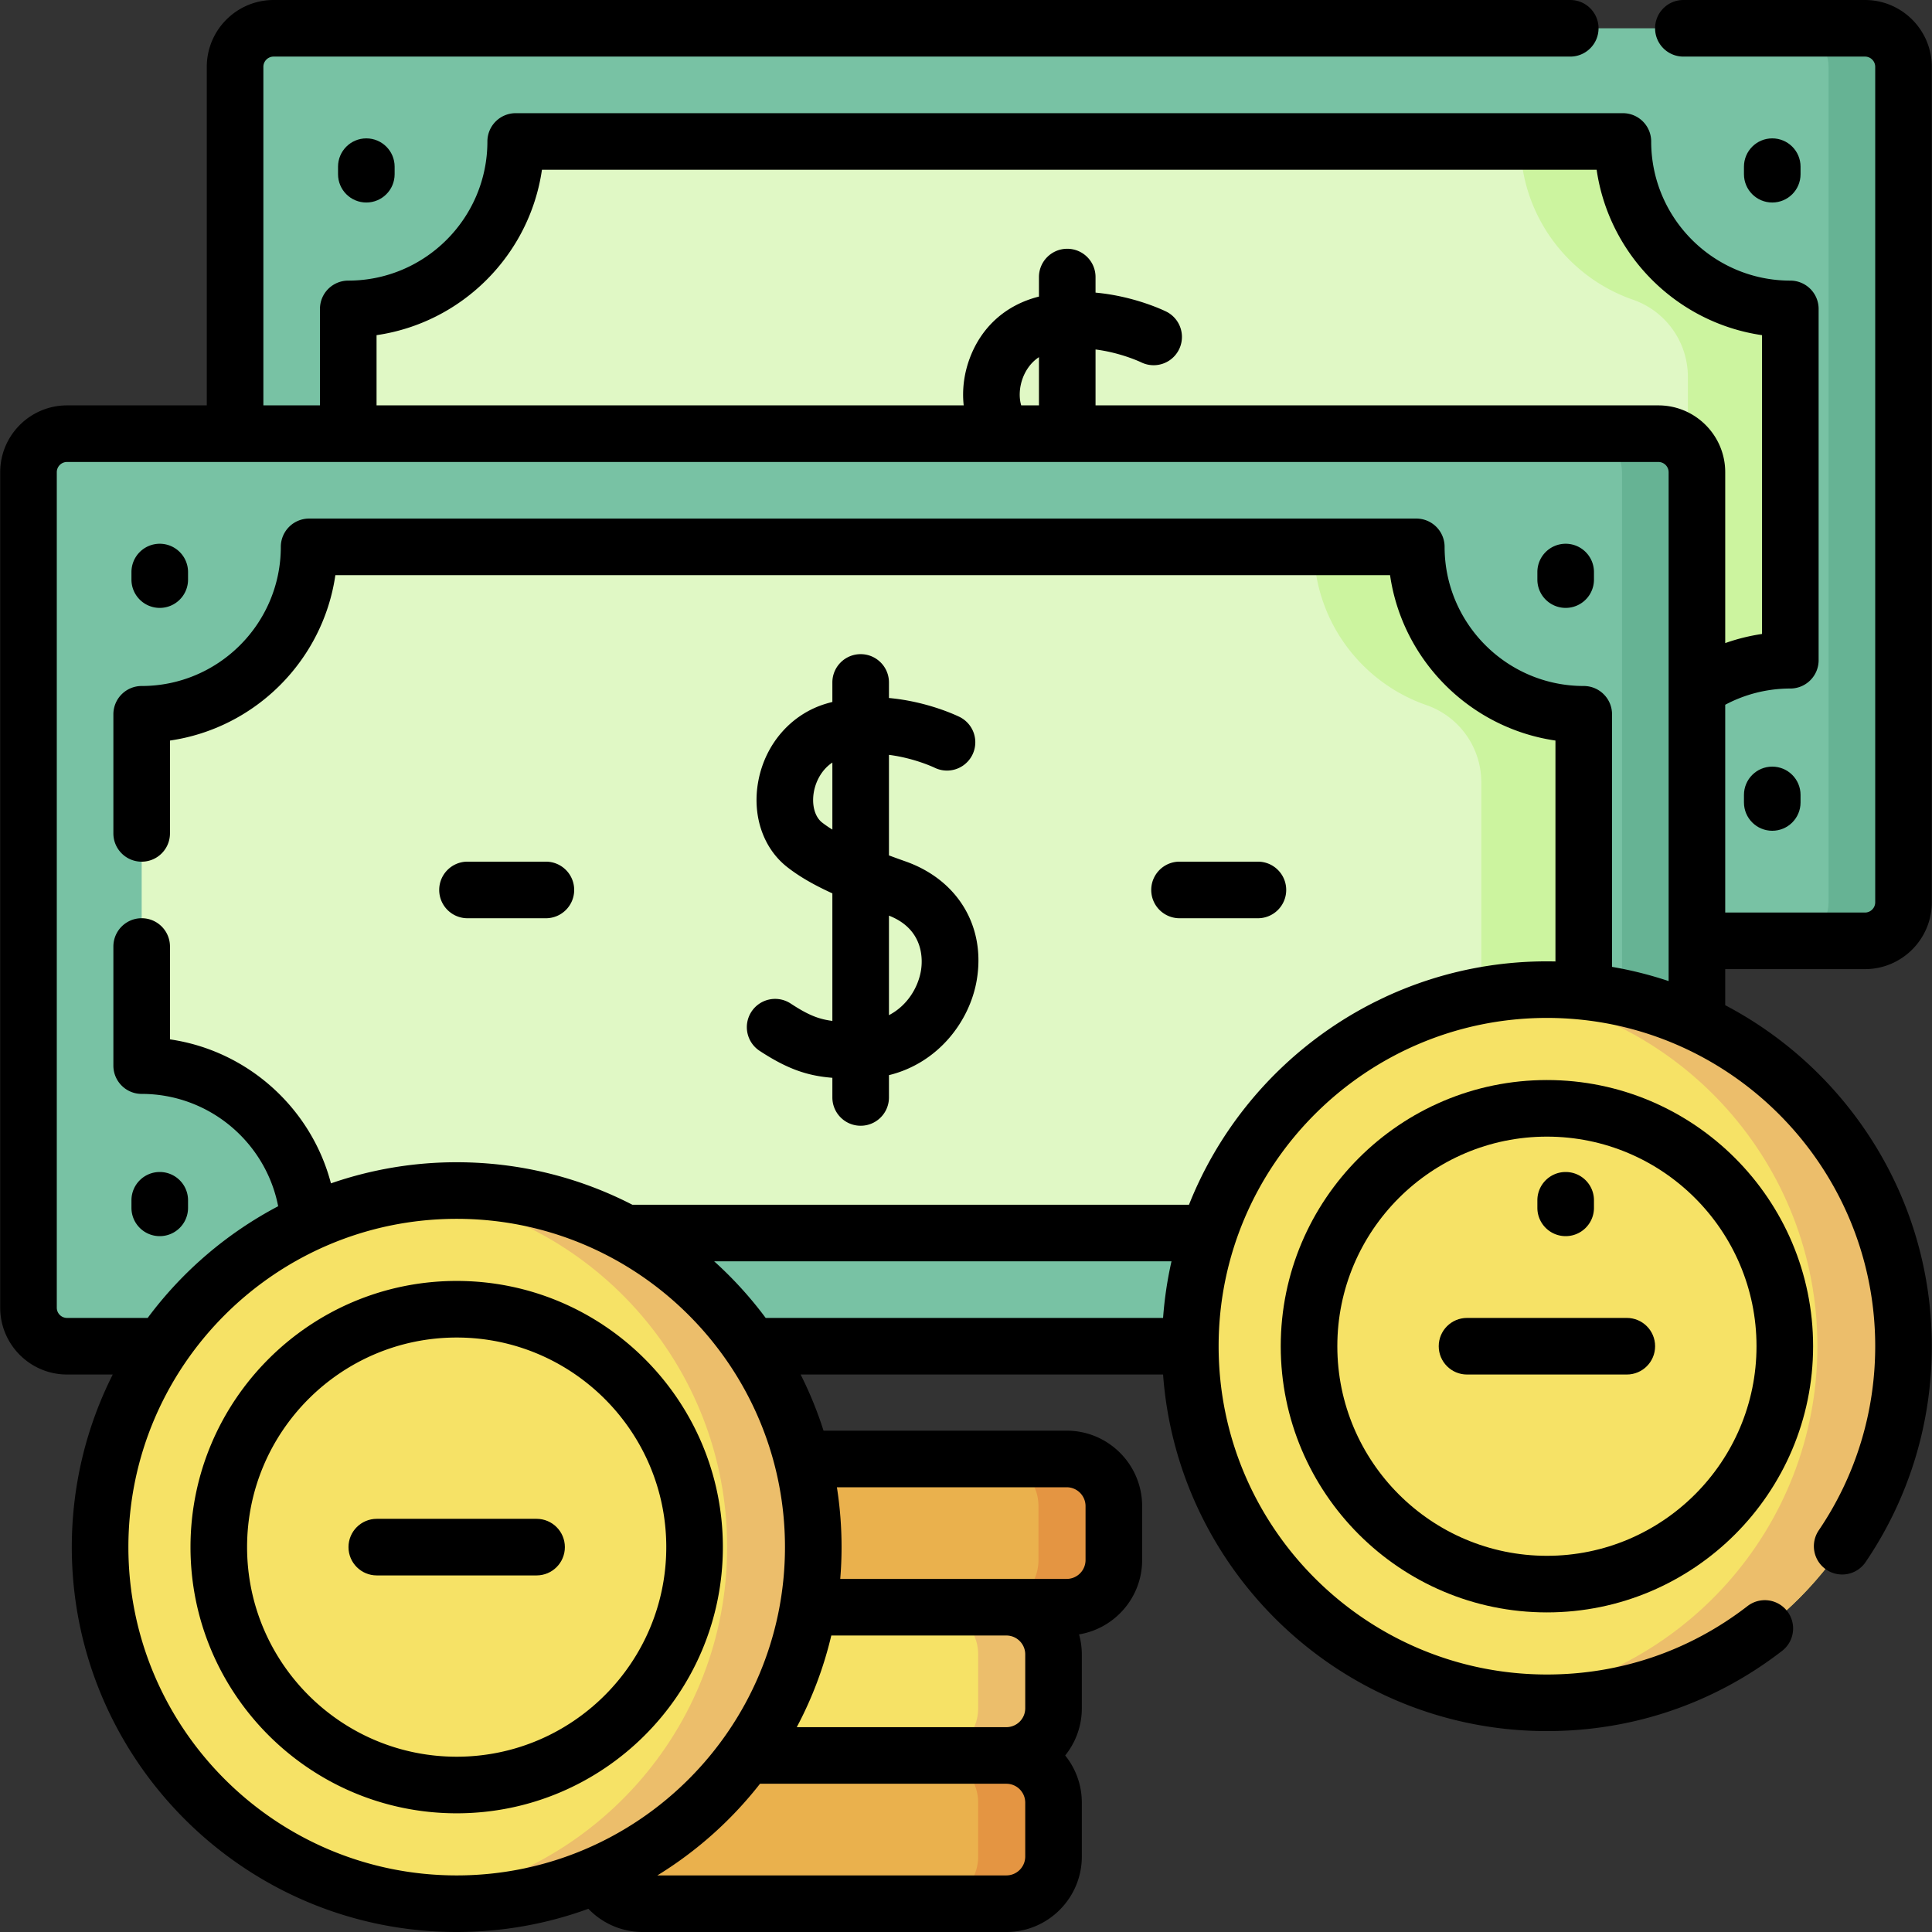 <?xml version="1.0" encoding="UTF-8" standalone="no"?>
<svg xmlns="http://www.w3.org/2000/svg" version="1.1" xmlns:xlink="http://www.w3.org/1999/xlink" width="512" height="512" x="0" y="0" viewBox="0 0 512.106 512.106" style="enable-background:new 0 0 512 512" xml:space="preserve" class="hovered-paths"><rect x="0" y="0" width="512.106" height="512.106" fill="#333333" stroke="none"/><g><path fill="#78c2a4" d="M504.553 239.169c0 5.641-4.573 10.215-10.215 10.215H72.526c-5.641 0-10.215-4.573-10.215-10.215V17.715c0-5.641 4.573-10.215 10.215-10.215h421.813c5.641 0 10.215 4.573 10.215 10.215v221.454z" opacity="1" data-original="#78c2a4" class="hovered-path"></path><path fill="#66b394" d="M494.338 7.5h-19.862c5.641 0 10.215 4.573 10.215 10.215v221.454c0 5.641-4.573 10.215-10.215 10.215h19.862c5.642 0 10.215-4.573 10.215-10.215V17.715c0-5.642-4.573-10.215-10.215-10.215z" opacity="1" data-original="#66b394"></path><path fill="#eab14d" d="M266.755 504.607h-96.361c-6.903 0-12.499-5.596-12.499-12.499V477.81c0-6.903 5.596-12.499 12.499-12.499h96.361c6.903 0 12.499 5.596 12.499 12.499v14.298c0 6.903-5.596 12.499-12.499 12.499z" opacity="1" data-original="#eab14d"></path><path fill="#e49542" d="M266.755 465.311h-19.98c6.903 0 12.499 5.596 12.499 12.499v14.298c0 6.903-5.596 12.499-12.499 12.499h19.98c6.903 0 12.499-5.596 12.499-12.499V477.81c0-6.903-5.596-12.499-12.499-12.499z" opacity="1" data-original="#e49542"></path><path fill="#eab14d" d="M282.743 426.015h-96.361c-6.903 0-12.499-5.596-12.499-12.499v-14.298c0-6.903 5.596-12.499 12.499-12.499h96.361c6.903 0 12.499 5.596 12.499 12.499v14.298c0 6.903-5.596 12.499-12.499 12.499z" opacity="1" data-original="#eab14d"></path><path fill="#e49542" d="M282.743 386.719h-19.98c6.903 0 12.499 5.596 12.499 12.499v14.298c0 6.903-5.596 12.499-12.499 12.499h19.98c6.903 0 12.499-5.596 12.499-12.499v-14.298c0-6.903-5.596-12.499-12.499-12.499z" opacity="1" data-original="#e49542"></path><path fill="#f6e266" d="M266.755 465.311h-96.361c-6.903 0-12.499-5.596-12.499-12.499v-14.298c0-6.903 5.596-12.499 12.499-12.499h96.361c6.903 0 12.499 5.596 12.499 12.499v14.298c0 6.903-5.596 12.499-12.499 12.499z" opacity="1" data-original="#f6e266"></path><path fill="#ecbe6b" d="M266.755 426.015h-19.98c6.903 0 12.499 5.596 12.499 12.499v14.298c0 6.903-5.596 12.499-12.499 12.499h19.98c6.903 0 12.499-5.596 12.499-12.499v-14.298c0-6.903-5.596-12.499-12.499-12.499z" opacity="1" data-original="#ecbe6b"></path><path fill="#e0f8c5" d="M474.553 175.002V81.881c-24.511 0-44.381-19.87-44.381-44.381h-293.48c0 24.511-19.87 44.381-44.381 44.381v93.121c24.511 0 44.381 19.87 44.381 44.381h293.48c0-24.51 19.87-44.381 44.381-44.381z" opacity="1" data-original="#e0f8c5" class=""></path><path fill="#ccf49f" d="M430.172 37.5h-27.156c0 19.413 12.464 35.915 29.827 41.94a21.653 21.653 0 0 1 14.554 20.446v57.112a21.64 21.64 0 0 1-14.554 20.446c-17.363 6.024-29.827 22.526-29.827 41.94h27.156c0-24.511 19.87-44.381 44.381-44.381V81.881c-24.511 0-44.381-19.87-44.381-44.381z" opacity="1" data-original="#ccf49f"></path><path fill="#78c2a4" d="M449.795 346.621c0 5.641-4.573 10.215-10.215 10.215H17.768c-5.641 0-10.215-4.573-10.215-10.215V125.167c0-5.641 4.573-10.215 10.215-10.215H439.58c5.641 0 10.215 4.573 10.215 10.215z" opacity="1" data-original="#78c2a4" class="hovered-path"></path><path fill="#66b394" d="M439.58 114.952h-19.862c5.641 0 10.215 4.573 10.215 10.215v221.454c0 5.641-4.573 10.215-10.215 10.215h19.862c5.642 0 10.215-4.573 10.215-10.215V125.167c0-5.641-4.573-10.215-10.215-10.215z" opacity="1" data-original="#66b394"></path><path fill="#e0f8c5" d="M419.795 282.455v-93.121c-24.511 0-44.381-19.87-44.381-44.381H81.934c0 24.511-19.87 44.381-44.381 44.381v93.121c24.511 0 44.381 19.87 44.381 44.381h293.48c0-24.511 19.87-44.381 44.381-44.381z" opacity="1" data-original="#e0f8c5" class=""></path><path fill="#ccf49f" d="M375.414 144.953h-27.156c0 19.413 12.464 35.915 29.827 41.94a21.653 21.653 0 0 1 14.554 20.446v57.112a21.64 21.64 0 0 1-14.554 20.446c-17.363 6.024-29.827 22.526-29.827 41.94h27.156c0-24.511 19.87-44.381 44.381-44.381v-93.121c-24.511-.001-44.381-19.871-44.381-44.382z" opacity="1" data-original="#ccf49f"></path><circle cx="121.05" cy="410.088" r="94.518" fill="#f6e266" opacity="1" data-original="#f6e266"></circle><path fill="#ecbe6b" d="M121.05 315.57c-3.865 0-7.668.259-11.412.71 46.815 5.638 83.106 45.473 83.106 93.808s-36.29 88.17-83.106 93.808c3.744.451 7.547.71 11.412.71 52.201 0 94.519-42.317 94.519-94.518s-42.318-94.518-94.519-94.518z" opacity="1" data-original="#ecbe6b"></path><circle cx="410.035" cy="356.836" r="94.518" fill="#f6e266" opacity="1" data-original="#f6e266"></circle><path fill="#ecbe6b" d="M410.035 262.317c-3.865 0-7.668.259-11.412.71 46.815 5.638 83.106 45.473 83.106 93.808s-36.29 88.17-83.106 93.808c3.744.451 7.547.71 11.412.71 52.201 0 94.519-42.317 94.519-94.518s-42.318-94.518-94.519-94.518z" opacity="1" data-original="#ecbe6b"></path><path d="M477.263 46.179v-2.001c0-4.142-3.357-7.5-7.5-7.5s-7.5 3.358-7.5 7.5v2.001c0 4.142 3.357 7.5 7.5 7.5s7.5-3.358 7.5-7.5zM462.263 210.705v2.001c0 4.142 3.357 7.5 7.5 7.5s7.5-3.358 7.5-7.5v-2.001c0-4.142-3.357-7.5-7.5-7.5s-7.5 3.358-7.5 7.5zM89.602 44.178v2.001c0 4.142 3.357 7.5 7.5 7.5s7.5-3.358 7.5-7.5v-2.001c0-4.142-3.357-7.5-7.5-7.5s-7.5 3.358-7.5 7.5z" fill="#000000" opacity="1" data-original="#000000" class=""></path><path d="M494.339 256.883c9.768 0 17.715-7.947 17.715-17.715V17.715C512.054 7.947 504.106 0 494.339 0h-48.133c-4.143 0-7.5 3.358-7.5 7.5s3.357 7.5 7.5 7.5h48.133a2.718 2.718 0 0 1 2.715 2.715v221.454a2.718 2.718 0 0 1-2.715 2.715h-37.044v-55.075a36.702 36.702 0 0 1 17.259-4.306 7.5 7.5 0 0 0 7.5-7.5V81.881a7.5 7.5 0 0 0-7.5-7.5c-20.337 0-36.882-16.545-36.882-36.881a7.5 7.5 0 0 0-7.5-7.5h-293.48a7.5 7.5 0 0 0-7.5 7.5c0 20.336-16.545 36.881-36.881 36.881a7.5 7.5 0 0 0-7.5 7.5v25.571h-15V17.715A2.718 2.718 0 0 1 72.526 15h343.692c4.143 0 7.5-3.358 7.5-7.5s-3.357-7.5-7.5-7.5H72.526c-9.768 0-17.715 7.947-17.715 17.715v89.738H17.768C8 107.453.053 115.4.053 125.167v221.454c0 9.768 7.947 17.715 17.715 17.715h12.117c-6.938 13.769-10.853 29.311-10.853 45.752 0 56.253 45.766 102.019 102.019 102.019 12.255 0 24.012-2.174 34.906-6.153a19.897 19.897 0 0 0 14.437 6.153h96.361c11.027 0 19.999-8.971 19.999-19.998V477.81a19.89 19.89 0 0 0-4.412-12.499 19.888 19.888 0 0 0 4.412-12.498v-14.299a19.93 19.93 0 0 0-.733-5.292c9.47-1.571 16.721-9.797 16.721-19.706v-14.299c0-11.027-8.971-19.998-19.998-19.998H218.29a101.32 101.32 0 0 0-6.075-14.884h96.078c3.853 52.764 48.011 94.518 101.742 94.518 22.789 0 44.348-7.354 62.344-21.268a7.5 7.5 0 0 0-9.174-11.868c-15.346 11.864-33.731 18.135-53.17 18.135-47.982 0-87.019-39.036-87.019-87.018s39.036-87.019 87.019-87.019 87.019 39.036 87.019 87.019c0 17.483-5.164 34.343-14.933 48.756a7.5 7.5 0 1 0 12.416 8.416c11.46-16.907 17.517-36.677 17.517-57.172 0-39.208-22.237-73.316-54.759-90.389v-9.564h37.044zM99.812 88.841c22.619-3.288 40.552-21.222 43.84-43.84h279.562c3.288 22.619 21.222 40.552 43.841 43.84v79.201a51.573 51.573 0 0 0-9.759 2.423v-45.298c0-9.768-7.947-17.714-17.715-17.714H290.39V92.635c6.802.865 12.004 3.36 12.147 3.43a7.501 7.501 0 0 0 6.702-13.42c-.487-.244-8.396-4.132-18.85-5.081v-4.123c0-4.142-3.357-7.5-7.5-7.5s-7.5 3.358-7.5 7.5v5.172c-9.119 2.297-15.359 8.353-18.344 16.353-1.536 4.117-2.052 8.417-1.601 12.487H99.812zm170.875 18.612c-.632-2.123-.508-4.774.413-7.243.564-1.512 1.81-3.915 4.29-5.539v12.782zM34.031 410.088c0-47.981 39.036-87.018 87.019-87.018s87.019 39.036 87.019 87.018-39.036 87.019-87.019 87.019-87.019-39.037-87.019-87.019zm237.723 28.426v14.299a5.004 5.004 0 0 1-4.999 4.998h-55.561a101.296 101.296 0 0 0 9.155-24.296h46.405c2.758 0 5 2.242 5 4.999zm0 53.594a5.004 5.004 0 0 1-4.999 4.998h-92.51a102.817 102.817 0 0 0 27.208-24.296h65.302a5.004 5.004 0 0 1 4.999 4.999zm10.989-97.888a5.004 5.004 0 0 1 4.998 4.998v14.299a5.004 5.004 0 0 1-4.998 4.998h-60.025c.229-2.78.351-5.589.351-8.427 0-5.397-.425-10.696-1.236-15.868zm-93.436-59.884h121.215a101.585 101.585 0 0 0-2.229 15H202.956a102.926 102.926 0 0 0-13.649-15zm237.988-78.051v-66.951a7.5 7.5 0 0 0-7.5-7.5c-20.336 0-36.881-16.545-36.881-36.881a7.5 7.5 0 0 0-7.5-7.5H81.935a7.5 7.5 0 0 0-7.5 7.5c0 20.336-16.545 36.881-36.882 36.881a7.5 7.5 0 0 0-7.5 7.5v31.567c0 4.142 3.357 7.5 7.5 7.5s7.5-3.358 7.5-7.5v-24.607c22.619-3.288 40.553-21.222 43.841-43.841h279.562c3.288 22.619 21.221 40.553 43.84 43.841v58.553c-.752-.016-1.504-.029-2.26-.029-43.019 0-79.904 26.766-94.878 64.519H167.621c-13.969-7.198-29.804-11.266-46.571-11.266a101.569 101.569 0 0 0-33.327 5.596c-5.237-19.978-22.072-35.166-42.67-38.169v-24.609c0-4.142-3.357-7.5-7.5-7.5s-7.5 3.358-7.5 7.5v31.567c0 4.143 3.357 7.5 7.5 7.5 17.804 0 32.852 12.74 36.179 29.775a102.74 102.74 0 0 0-34.588 29.605H17.768a2.718 2.718 0 0 1-2.715-2.715V125.167a2.717 2.717 0 0 1 2.715-2.714H439.58a2.718 2.718 0 0 1 2.715 2.714v134.881a101.116 101.116 0 0 0-15-3.763z" fill="#000000" opacity="1" data-original="#000000" class=""></path><path d="M201.412 278.584c7.513 4.915 12.784 6.588 19.22 7.104v5.207c0 4.143 3.357 7.5 7.5 7.5s7.5-3.357 7.5-7.5v-5.91c13.06-3.19 21.436-14.29 23.276-25.236 2.386-14.188-5.026-26.521-18.882-31.419a271.849 271.849 0 0 1-4.395-1.592v-26.652c6.791.864 11.988 3.354 12.146 3.43a7.501 7.501 0 0 0 6.703-13.419c-.487-.244-8.396-4.133-18.849-5.082v-4.122c0-4.142-3.357-7.5-7.5-7.5s-7.5 3.358-7.5 7.5v5.171a38.32 38.32 0 0 0-1.72.474c-9.186 2.767-16.046 10.611-17.904 20.473-1.703 9.038 1.225 17.778 7.64 22.809 3.098 2.43 6.886 4.657 11.984 6.98v33.808c-3.796-.479-6.591-1.687-11.009-4.577a7.5 7.5 0 1 0-8.21 12.553zm42.704-21.322c-.761 4.526-3.639 9.299-8.484 11.821v-26.38c9.501 3.71 8.906 12.048 8.484 14.559zm-26.212-39.244c-1.961-1.539-2.808-4.769-2.155-8.229.503-2.673 2.042-5.785 4.883-7.662v17.764a29.608 29.608 0 0 1-2.728-1.873zM312.652 243.394h20.776c4.143 0 7.5-3.358 7.5-7.5s-3.357-7.5-7.5-7.5h-20.776a7.5 7.5 0 0 0 0 15zM123.919 243.394h20.777c4.143 0 7.5-3.358 7.5-7.5s-3.357-7.5-7.5-7.5h-20.777c-4.143 0-7.5 3.358-7.5 7.5s3.357 7.5 7.5 7.5zM415.004 144.13a7.5 7.5 0 0 0-7.5 7.5v2.001c0 4.142 3.357 7.5 7.5 7.5s7.5-3.358 7.5-7.5v-2.001a7.5 7.5 0 0 0-7.5-7.5zM415.004 327.658c4.143 0 7.5-3.357 7.5-7.5v-2.001c0-4.143-3.357-7.5-7.5-7.5s-7.5 3.357-7.5 7.5v2.001c0 4.143 3.357 7.5 7.5 7.5zM42.344 144.13a7.5 7.5 0 0 0-7.5 7.5v2.001c0 4.142 3.357 7.5 7.5 7.5s7.5-3.358 7.5-7.5v-2.001a7.5 7.5 0 0 0-7.5-7.5zM42.344 327.658c4.143 0 7.5-3.357 7.5-7.5v-2.001c0-4.143-3.357-7.5-7.5-7.5s-7.5 3.357-7.5 7.5v2.001c0 4.143 3.357 7.5 7.5 7.5zM121.05 339.533c-38.904 0-70.556 31.65-70.556 70.555s31.651 70.556 70.556 70.556 70.556-31.651 70.556-70.556-31.652-70.555-70.556-70.555zm0 126.111c-30.634 0-55.556-24.922-55.556-55.556 0-30.633 24.922-55.555 55.556-55.555s55.556 24.922 55.556 55.555c-.001 30.634-24.922 55.556-55.556 55.556z" fill="#000000" opacity="1" data-original="#000000" class=""></path><path d="M410.035 286.28c-38.904 0-70.556 31.651-70.556 70.556s31.651 70.555 70.556 70.555 70.555-31.65 70.555-70.555-31.651-70.556-70.555-70.556zm0 126.111c-30.634 0-55.556-24.922-55.556-55.555 0-30.634 24.922-55.556 55.556-55.556 30.633 0 55.555 24.922 55.555 55.556 0 30.633-24.922 55.555-55.555 55.555zM142.228 402.588H99.873c-4.143 0-7.5 3.357-7.5 7.5s3.357 7.5 7.5 7.5h42.354c4.143 0 7.5-3.357 7.5-7.5s-3.357-7.5-7.499-7.5z" fill="#000000" opacity="1" data-original="#000000" class=""></path><path d="M431.212 349.336h-42.354c-4.143 0-7.5 3.357-7.5 7.5s3.357 7.5 7.5 7.5h42.354c4.143 0 7.5-3.357 7.5-7.5s-3.358-7.5-7.5-7.5z" fill="#000000" opacity="1" data-original="#000000" class=""></path></g></svg>